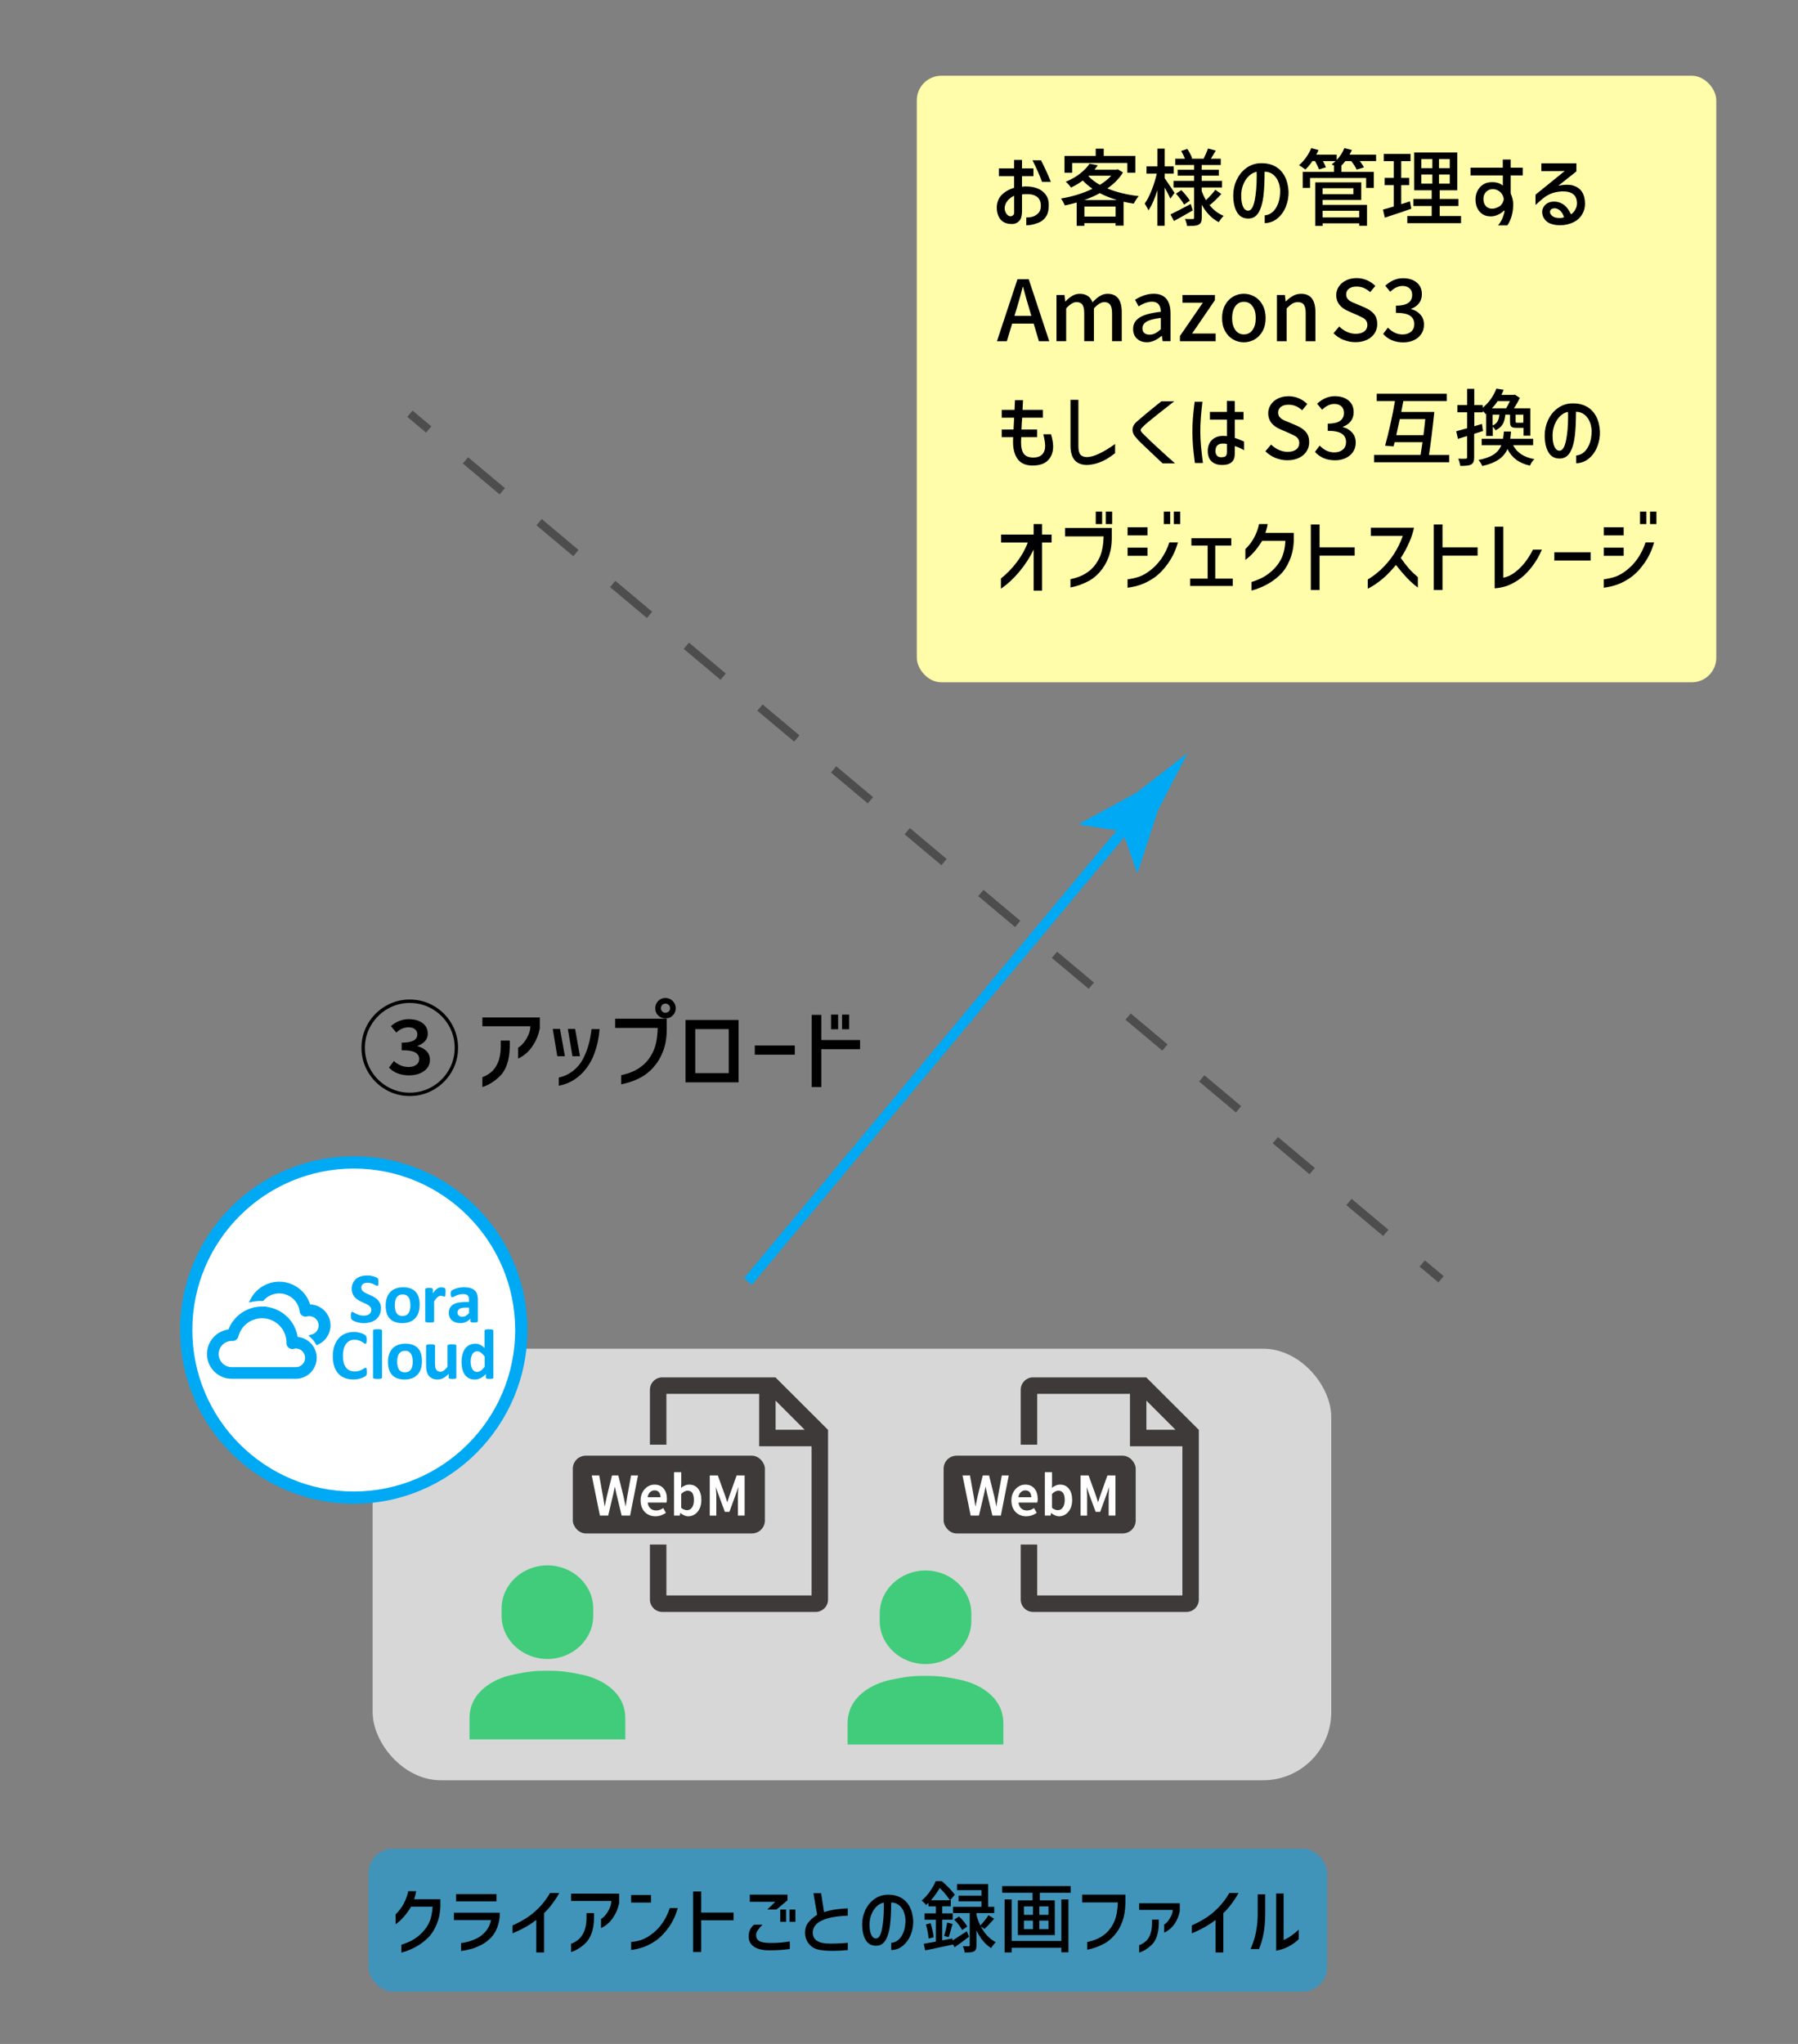 <?xml version="1.0" encoding="UTF-8"?><svg id="_レイヤー_1" xmlns="http://www.w3.org/2000/svg" viewBox="0 0 440 500"><rect x="0" y="0" width="440" height="500" fill="#808080" stroke="none"/><defs><style>.cls-1{fill:#3e3a39;}.cls-1,.cls-2,.cls-3,.cls-4,.cls-5,.cls-6,.cls-7,.cls-8{stroke-width:0px;}.cls-2{opacity:.5;}.cls-2,.cls-3,.cls-9{fill:#00a9f4;}.cls-10{stroke-dasharray:0 0 11.76 11.76;}.cls-10,.cls-11{stroke:#4d4d4d;stroke-width:2px;}.cls-10,.cls-11,.cls-12{fill:none;}.cls-10,.cls-11,.cls-12,.cls-9,.cls-13{stroke-miterlimit:10;}.cls-4{fill:#000;}.cls-5{fill:#00c853;}.cls-12{stroke-width:2.5px;}.cls-12,.cls-9{stroke:#00a9f4;}.cls-6{fill:#e6e6e6;opacity:.85;}.cls-14{opacity:.7;}.cls-7,.cls-13{fill:#fff;}.cls-13{stroke:#fff;stroke-width:.25px;}.cls-8{fill:#fffdaa;}</style></defs><line class="cls-11" x1="100.31" y1="101.21" x2="104.91" y2="105.06"/><line class="cls-10" x1="113.91" y1="112.62" x2="343.55" y2="305.31"/><line class="cls-11" x1="348.05" y1="309.09" x2="352.65" y2="312.95"/><line class="cls-12" x1="183.03" y1="313.49" x2="277.6" y2="199.9"/><path class="cls-3" d="M274.72,203.34l-10.43-1.55.04-.37,13.88-7.56c4.14-3.21,8.28-6.43,12.42-9.64-2.41,4.65-4.82,9.31-7.23,13.96l-4.91,15.02-.32.14-3.46-10.01Z"/><rect class="cls-8" x="224.36" y="18.53" width="195.64" height="148.38" rx="6" ry="6"/><path class="cls-4" d="M245.14,102.17v-1.91h3.14l.1-2.36h1.97l-.12,2.36h4.99v1.91h-5.07c-.04.38-.08.85-.11,1.41s-.06,1.05-.07,1.49h3.84v1.87h-3.88c-.04.45-.06.88-.06,1.27,0,1.31.24,2.26.71,2.85.47.58,1.24.87,2.31.87.92,0,1.63-.25,2.13-.74.5-.49.75-1.21.75-2.14,0-.64-.15-1.58-.45-2.81h1.89c.34,1.14.51,2.14.51,3.02,0,1.18-.32,2.18-.95,3-.82,1.08-2.18,1.62-4.07,1.62-1.64,0-2.85-.51-3.63-1.54-.77-1.03-1.16-2.44-1.16-4.23,0-.51.01-.9.04-1.17h-2.81v-1.87h2.9c0-.18,0-.38.02-.62.01-.23.03-.47.04-.7l.08-1.58h-3.04Z"/><path class="cls-4" d="M261.97,97.81h1.93v11.28c0,.97.14,1.66.43,2.05.29.4.8.62,1.52.68.81,0,1.69-.21,2.63-.62.69-.29,1.43-.67,2.23-1.15s1.52-.96,2.17-1.44v2.26c-.67.52-1.34.98-1.99,1.38-1.59.93-3.23,1.43-4.91,1.5-1.34-.03-2.35-.43-3.01-1.21-.66-.78-1-1.95-1-3.51v-11.22Z"/><path class="cls-4" d="M287.34,98.18l-4.19,3.29c-1.88,1.49-3.01,2.45-3.41,2.88-.4.36-.6.65-.6.88,0,.22.23.55.7.99,1.29,1.29,2.4,2.36,3.35,3.2,1.8,1.66,3.25,2.97,4.36,3.94h-3.04l-3.97-3.76-1.23-1.17c-.58-.55-.95-.95-1.13-1.19-.69-.7-1.03-1.4-1.03-2.12,0-.77.4-1.47,1.21-2.12l1.73-1.48c.29-.23.87-.71,1.75-1.44,1.53-1.23,2.32-1.87,2.36-1.91h3.14Z"/><path class="cls-4" d="M294.26,98.28c-.15,1.12-.28,2.36-.38,3.71-.1,1.35-.15,2.51-.15,3.48,0,1.07.06,2.3.18,3.7.12,1.4.28,2.76.47,4.09h-1.97c-.2-1.51-.36-2.86-.46-4.07s-.15-2.41-.15-3.62.04-2.29.13-3.37c.09-1.08.23-2.39.42-3.92h1.91ZM300.24,102.66h-4.15v-1.89h4.15v-2.69l1.93.02v2.67h2.14v1.89h-2.14v4.46c.63.19,1.38.49,2.26.9v2.12l-.51-.29c-.47-.26-1.05-.51-1.75-.74v1.71c0,.45-.03.82-.1,1.11-.07.29-.18.54-.33.76-.49.7-1.38,1.05-2.65,1.05-1.12,0-1.99-.29-2.61-.88s-.92-1.42-.92-2.51c0-1.15.34-2.06,1.02-2.72s1.6-1,2.76-1c.29,0,.59.02.91.06v-4.03ZM300.03,111.48c.14-.18.22-.52.22-1.02v-1.85c-.29-.07-.62-.1-.99-.1-1.21,0-1.81.6-1.81,1.81,0,.49.12.87.36,1.14.24.27.6.4,1.08.4.07,0,.21-.01.43-.04.33-.04.56-.15.71-.34Z"/><path class="cls-4" d="M312.1,112.02c-.93-.39-1.75-.94-2.44-1.63l1.4-1.64c.55.55,1.18.98,1.89,1.3.71.32,1.42.48,2.14.48.91,0,1.61-.19,2.11-.58.5-.39.75-.91.75-1.55,0-.44-.1-.8-.3-1.08s-.45-.51-.76-.68c-.31-.17-.77-.39-1.37-.67l-2.09-.9c-2.06-.86-3.08-2.18-3.08-3.97,0-.78.22-1.49.65-2.13.43-.64,1.02-1.14,1.78-1.5.75-.36,1.6-.54,2.55-.54.88,0,1.71.17,2.51.51.8.34,1.49.81,2.07,1.4l-1.25,1.52c-.49-.44-1.01-.77-1.55-1.01-.54-.23-1.13-.35-1.78-.35-.78,0-1.4.17-1.86.52-.46.35-.69.82-.69,1.41,0,.41.11.76.33,1.04.22.28.49.51.81.68s.76.37,1.31.58l2.07.88c.98.42,1.75.95,2.28,1.58.54.63.8,1.47.8,2.51,0,.81-.22,1.55-.65,2.22s-1.05,1.2-1.86,1.59-1.75.58-2.81.58-2.01-.19-2.94-.58Z"/><path class="cls-4" d="M321.8,110.53l1.15-1.52c1.08,1.11,2.27,1.66,3.57,1.66.86,0,1.56-.23,2.09-.68.53-.45.79-1.07.79-1.85,0-.89-.34-1.57-1.03-2.04-.68-.47-1.84-.71-3.45-.71v-1.75c2.64,0,3.97-.88,3.97-2.65,0-.67-.21-1.2-.62-1.58s-.98-.58-1.71-.6c-1.07.01-2.07.49-3.02,1.42l-1.23-1.48c1.36-1.22,2.8-1.83,4.33-1.83,1.38,0,2.5.35,3.35,1.04s1.27,1.65,1.27,2.87c0,.85-.23,1.58-.69,2.19-.46.61-1.1,1.06-1.92,1.37v.1c.92.23,1.67.68,2.25,1.34.58.66.87,1.47.87,2.44,0,.89-.23,1.66-.68,2.31s-1.06,1.15-1.83,1.5c-.77.35-1.62.52-2.55.52-2.06,0-3.7-.69-4.93-2.07Z"/><path class="cls-4" d="M354.65,111.29v1.79h-18.39v-1.79h11.38l.47-3.12h-6.82l-.27,1.03-2.07-.18c.41-1.44.85-3.18,1.3-5.23.46-2.05.83-3.94,1.12-5.68h-4.46v-1.79h17.13v1.79h-10.62l-.51,2.67h8.09c-.45,4.33-.89,7.84-1.31,10.52h4.95ZM348.34,106.46c.21-1.66.36-2.97.45-3.94h-6.24c-.38,1.81-.67,3.12-.86,3.94h6.66Z"/><path class="cls-4" d="M362.87,105.44l-2.12.68v5.73c0,.48-.05.86-.16,1.13s-.3.49-.57.64c-.26.14-.6.23-1.01.28-.41.05-.97.07-1.66.07-.03-.23-.09-.52-.18-.87-.09-.35-.2-.65-.33-.89l1.13.02.68-.02c.14,0,.23-.02.29-.07.05-.05.08-.14.08-.28v-5.2l-.57.18c-.29.08-.84.25-1.66.51l-.43-1.85c.44-.11,1.33-.36,2.67-.74v-3.9h-2.38v-1.77h2.38v-3.97h1.75v3.97h2.06v.64c.81-.64,1.49-1.38,2.05-2.2.56-.82.99-1.64,1.29-2.47l1.79.29c-.19.48-.38.9-.55,1.25h3.02l.27-.06,1.21.78c-.38.85-.86,1.71-1.44,2.57h4.01v6.68h-1.66v-1.91h-1.66c-.47,0-.81-.04-1.04-.13s-.38-.25-.47-.47c-.09-.23-.13-.56-.13-1v-1.62h-1.15c-.08.97-.3,1.76-.66,2.36-.35.6-.94,1.09-1.75,1.46-.11-.26-.33-.55-.66-.88v2.26h-1.62v-5.42l-.12.1c-.16-.26-.4-.52-.72-.78v.33h-2.06v3.39l1.87-.55.25,1.75ZM370.28,108.91c.46.9,1.13,1.64,1.98,2.21.86.57,1.94.97,3.24,1.2-.21.16-.41.4-.63.72-.21.32-.37.6-.48.86-1.34-.3-2.46-.78-3.35-1.45s-1.6-1.53-2.14-2.6c-.45,1.03-1.16,1.88-2.13,2.55s-2.31,1.21-4.04,1.6c-.08-.23-.22-.5-.4-.79s-.36-.52-.52-.67c1.64-.34,2.89-.8,3.75-1.38s1.47-1.33,1.84-2.26h-4.81v-1.58h5.22c.1-.48.17-1.06.21-1.75h1.75c-.04.6-.1,1.18-.18,1.75h5.59v1.58h-4.89ZM366.5,98.12c-.41.62-.88,1.21-1.4,1.77h3.47c.25-.4.56-.99.94-1.77h-3.02ZM365.27,104.1c.55-.25.94-.58,1.19-1,.25-.42.4-.98.47-1.67h-1.66v2.67ZM372.79,101.43h-1.89v1.62c0,.16.02.27.07.31s.16.06.34.06h1.13c.11,0,.19,0,.24-.02.05-.01.09-.05.11-.1v-1.87Z"/><path class="cls-4" d="M388.95,102.99c-.32-.7-.76-1.25-1.33-1.65-.56-.4-1.21-.61-1.95-.61,0,2.42-.1,4.46-.31,6.09-.2,1.64-.6,2.94-1.18,3.9s-1.42,1.45-2.52,1.45c-1.23,0-2.15-.52-2.74-1.55-.6-1.03-.9-2.4-.91-4.1.01-1.34.29-2.59.82-3.74.53-1.15,1.27-2.09,2.21-2.81s2-1.15,3.2-1.27c.16-.01.41-.02.74-.02,1.3,0,2.43.28,3.39.83s1.71,1.35,2.25,2.39c.54,1.04.85,2.27.91,3.7.03,1.3-.2,2.54-.67,3.71-.47,1.17-1.15,2.12-2.04,2.86-.89.73-1.92,1.12-3.1,1.16v-1.91c.68-.04,1.31-.3,1.89-.79.57-.49,1.03-1.18,1.38-2.07.34-.9.51-1.95.51-3.17-.04-.89-.22-1.68-.54-2.38ZM383.23,107.79c.34-1.68.51-3.65.51-5.93l-.02-1.11c-.71.14-1.36.49-1.94,1.06-.58.57-1.03,1.27-1.36,2.11-.32.84-.48,1.7-.48,2.59,0,1.14.14,2.03.42,2.69.28.66.69,1.01,1.22,1.05.75.04,1.3-.78,1.64-2.46Z"/><path class="cls-4" d="M255,132.74v11.75h-2.05v-10.05c-.93,1.93-2.1,3.74-3.51,5.42-1.41,1.68-2.91,3.07-4.5,4.15v-2.49c1.45-1.15,2.76-2.5,3.93-4.06,1.17-1.55,2.05-3.13,2.64-4.74h-6.53v-1.95h7.97v-2.57h2.05v2.57h2.34v1.95h-2.34Z"/><path class="cls-4" d="M260.63,131.2v-2.05h11.44v2.42c0,1.79-.27,3.39-.81,4.79-.54,1.4-1.26,2.6-2.15,3.6-.77.86-1.6,1.55-2.51,2.07-1.48.82-3.03,1.38-4.64,1.68v-2.03c.95-.19,1.83-.47,2.65-.83.82-.36,1.62-.88,2.38-1.55.92-.84,1.64-1.88,2.18-3.12.54-1.25.84-2.9.91-4.97h-9.45ZM268.15,125.16h1.56v3.04h-1.56v-3.04ZM270.6,125.16h1.56v3.04h-1.56v-3.04Z"/><path class="cls-4" d="M275.94,128.98h4.87v1.99h-4.87v-1.99ZM288.26,132.68c-.53,1.89-1.34,3.6-2.41,5.12-1.08,1.52-2.24,2.71-3.48,3.57-1.1.74-2.16,1.29-3.2,1.65-1.03.36-2.11.61-3.24.75v-2.05c1.04-.14,1.98-.35,2.83-.64.84-.29,1.7-.77,2.58-1.44,2.23-1.67,3.84-3.99,4.83-6.96h2.09ZM275.94,133.97h4.87v1.99h-4.87v-1.99ZM284.81,125.16h1.56v3.04h-1.56v-3.04ZM287.26,125.16h1.56v3.04h-1.56v-3.04Z"/><path class="cls-4" d="M291.24,141.55h4.29v-8.09h-3.98v-1.79h9.76v1.79h-3.92v8.09h4.29v1.79h-10.44v-1.79Z"/><path class="cls-4" d="M310.21,128.22c-.04.3-.12.66-.23,1.08-.11.42-.22.77-.33,1.06h6.96v1.95c-.06,1.68-.39,3.26-1.01,4.73-.62,1.47-1.38,2.64-2.28,3.51-.93.93-2.01,1.73-3.25,2.4-1.23.67-2.5,1.18-3.8,1.52v-2.1c.94-.29,1.81-.63,2.6-1.04.79-.4,1.59-.96,2.4-1.68.97-.88,1.74-1.87,2.29-2.99.55-1.12.89-2.57,1-4.37h-5.69c-1.29,2.11-2.66,3.66-4.11,4.66v-2.63c.82-.77,1.53-1.69,2.12-2.77s1-2.2,1.23-3.35h2.1Z"/><path class="cls-4" d="M331.51,135.93h-8.59v8.4h-2.14v-16.03h2.14v5.59h8.59v2.03Z"/><path class="cls-4" d="M335.48,131.08v-1.99h10.54c-.2,1.08-.59,2.28-1.16,3.58-.57,1.31-1.26,2.59-2.06,3.83.75,1.07,1.41,1.92,1.96,2.55s1.29,1.34,2.21,2.14v2.55c-.97-.73-1.88-1.53-2.71-2.42-.84-.89-1.72-1.93-2.65-3.12-1.08,1.31-2.06,2.35-2.94,3.1-.73.64-1.44,1.19-2.13,1.65-.69.46-1.3.81-1.82,1.06v-2.26c.96-.56,1.97-1.31,3.04-2.26,2.54-2.34,4.38-5.14,5.53-8.4h-7.81Z"/><path class="cls-4" d="M361.59,135.93h-8.59v8.4h-2.14v-16.03h2.14v5.59h8.59v2.03Z"/><path class="cls-4" d="M377.33,134.45c-.66,1.56-1.51,3.01-2.55,4.33-1.04,1.33-2.13,2.37-3.27,3.12-1.03.68-1.99,1.17-2.88,1.47s-1.84.48-2.86.55v-15.08h2.12v12.49c1.09-.23,2.07-.7,2.94-1.4.88-.68,1.66-1.47,2.36-2.36s1.35-1.93,1.95-3.12h2.18Z"/><path class="cls-4" d="M380.37,135.1h8.88v2.03h-8.88v-2.03Z"/><path class="cls-4" d="M392.47,128.98h4.87v1.99h-4.87v-1.99ZM404.79,132.68c-.53,1.89-1.34,3.6-2.41,5.12-1.08,1.52-2.24,2.71-3.48,3.57-1.1.74-2.16,1.29-3.2,1.65-1.03.36-2.11.61-3.24.75v-2.05c1.04-.14,1.98-.35,2.83-.64.84-.29,1.7-.77,2.58-1.44,2.23-1.67,3.84-3.99,4.83-6.96h2.09ZM392.47,133.97h4.87v1.99h-4.87v-1.99ZM401.34,125.16h1.56v3.04h-1.56v-3.04ZM403.79,125.16h1.56v3.04h-1.56v-3.04Z"/><path class="cls-4" d="M118.05,251.05v-2.15h14.05v2.72c-.33,1.55-.87,2.89-1.61,4.01-.6.94-1.23,1.66-1.88,2.18-.65.52-1.25.9-1.81,1.14v-2.67c.44-.23.89-.63,1.36-1.21.47-.58.86-1.23,1.17-1.96.31-.72.46-1.41.46-2.06h-11.74ZM118.05,263.5c.71-.24,1.4-.63,2.06-1.16.71-.56,1.29-1.36,1.74-2.41.45-1.05.69-2.37.7-3.95v-1.43h2.2v1.56c-.03,1.66-.27,3.12-.72,4.37-.45,1.25-1.1,2.26-1.95,3.01-.63.59-1.3,1.09-2,1.51-.7.41-1.38.72-2.03.92v-2.42Z"/><path class="cls-4" d="M138.24,258.38h-1.86l-1.11-6.68h1.77l1.2,6.68ZM136.74,263.59c1.3-.26,2.5-.83,3.59-1.71,1.09-.88,1.94-1.96,2.55-3.25.53-1.12.94-2.22,1.22-3.3.29-1.09.51-2.28.66-3.58h1.97c-.09,1.06-.24,2.09-.45,3.09-.21,1-.52,2.05-.93,3.13-.42,1.16-1.05,2.29-1.88,3.39-.86,1.15-1.88,2.09-3.06,2.82s-2.4,1.2-3.67,1.41v-2.01ZM141.93,258.38h-1.84l-1.13-6.68h1.77l1.2,6.68Z"/><path class="cls-4" d="M150.54,251.46v-2.26h12.62v2.67c0,1.98-.3,3.73-.89,5.27s-1.39,2.86-2.37,3.96c-.85.95-1.77,1.71-2.76,2.29-1.63.91-3.34,1.52-5.12,1.86v-2.24c1.04-.21,2.02-.52,2.92-.92.91-.4,1.78-.97,2.63-1.71,1.01-.92,1.81-2.07,2.4-3.44.59-1.37.92-3.2,1-5.48h-10.42ZM161.07,244.85c.48-.48,1.07-.72,1.77-.72s1.29.25,1.78.74.74,1.08.74,1.78-.25,1.28-.74,1.77-1.08.72-1.78.72-1.28-.24-1.77-.72-.72-1.07-.72-1.77.24-1.29.72-1.79ZM163.98,246.64c0-.33-.11-.6-.33-.81-.22-.21-.49-.32-.8-.32s-.58.11-.79.32-.32.48-.32.81.11.58.32.79c.21.21.48.32.79.32s.59-.11.8-.32c.22-.21.33-.48.33-.79Z"/><path class="cls-4" d="M167.76,264.77v-15.26h12.98v15.26h-12.98ZM170.14,251.75v10.77h8.2v-10.77h-8.2Z"/><path class="cls-4" d="M184.71,255.76h9.79v2.24h-9.79v-2.24Z"/><path class="cls-4" d="M210.47,256.66h-9.47v9.26h-2.36v-17.66h2.36v6.16h9.47v2.24ZM203.38,248.2h1.72v3.58h-1.72v-3.58ZM206.07,248.2h1.72v3.58h-1.72v-3.58Z"/><path class="cls-4" d="M94.36,266.53c-1.81-1.06-3.24-2.49-4.31-4.3-1.06-1.81-1.59-3.78-1.59-5.92s.53-4.11,1.59-5.91c1.06-1.81,2.5-3.24,4.31-4.3,1.81-1.06,3.78-1.59,5.92-1.59s4.11.53,5.92,1.59c1.81,1.06,3.24,2.49,4.3,4.3,1.06,1.81,1.59,3.78,1.59,5.91s-.53,4.13-1.6,5.94c-1.07,1.81-2.51,3.24-4.32,4.29-1.81,1.05-3.77,1.58-5.9,1.58s-4.11-.53-5.92-1.59ZM105.79,265.82c1.68-.98,3.02-2.32,4-4,.99-1.68,1.48-3.51,1.48-5.5s-.49-3.82-1.48-5.5c-.98-1.68-2.32-3.01-4-4-1.68-.98-3.52-1.47-5.51-1.47s-3.84.5-5.52,1.49c-1.68.99-3.01,2.33-3.99,4.01-.99,1.68-1.48,3.51-1.48,5.47s.49,3.82,1.48,5.5c.98,1.68,2.32,3.01,4,4,1.68.98,3.52,1.48,5.5,1.48s3.82-.49,5.51-1.48ZM97.23,262.54c-.84-.34-1.52-.8-2.05-1.38l1.21-1.61c1.06.98,2.27,1.46,3.64,1.46.76,0,1.37-.18,1.84-.53s.71-.82.71-1.41c0-.71-.32-1.24-.96-1.61-.64-.37-1.75-.55-3.33-.55v-1.84c2.56,0,3.84-.67,3.84-2.02,0-.54-.19-.96-.58-1.27s-.92-.47-1.59-.47c-1.08,0-2.07.43-2.98,1.29l-1.31-1.59c1.3-1.13,2.75-1.69,4.37-1.69,1.4,0,2.52.32,3.37.95.85.63,1.27,1.5,1.27,2.61,0,.69-.22,1.29-.66,1.79-.44.5-1.05.9-1.84,1.18v.08c.91.24,1.64.64,2.2,1.2.56.56.83,1.27.83,2.13,0,1.16-.49,2.08-1.47,2.77s-2.2,1.03-3.66,1.03c-1.06,0-2.01-.17-2.85-.52Z"/><rect class="cls-6" x="91.19" y="329.93" width="234.59" height="105.57" rx="16.68" ry="16.68"/><g class="cls-14"><path class="cls-5" d="M237.7,396.55c0,5.79-5.05,10.53-11.21,10.53h0c-6.17,0-11.21-4.74-11.21-10.53v-1.84c0-5.79,5.05-10.53,11.21-10.53h0c6.17,0,11.21,4.74,11.21,10.53v1.84Z"/><path class="cls-5" d="M235.13,410.96c-4.18-.89-6.06-1.01-8.65-1.01s-4.47.11-8.65,1.01c-4.18.89-10.41,3.97-10.41,10.59v5.2h38.12v-5.2c0-6.61-6.23-9.69-10.41-10.59Z"/></g><g class="cls-14"><path class="cls-5" d="M145.17,395.3c0,5.79-5.05,10.53-11.21,10.53h0c-6.17,0-11.21-4.74-11.21-10.53v-1.84c0-5.79,5.05-10.53,11.21-10.53h0c6.17,0,11.21,4.74,11.21,10.53v1.84Z"/><path class="cls-5" d="M142.61,409.71c-4.18-.89-6.06-1.01-8.65-1.01s-4.47.11-8.65,1.01c-4.18.89-10.41,3.97-10.41,10.59v5.2h38.12v-5.2c0-6.61-6.23-9.69-10.41-10.59Z"/></g><path class="cls-1" d="M189.8,336.94h0s-27.73,0-27.73,0c-1.66,0-3.02,1.36-3.02,3.02v13.45h4.03v-12.44h22.7v12.83h12.83v36.49h-35.53v-12.45h-4.03v13.46c0,1.66,1.36,3.02,3.02,3.02h37.54c1.66,0,3.02-1.36,3.02-3.02v-41.52s0,0,0,0l-12.84-12.81ZM189.8,349.76v-7.13l7.13,7.13h-7.13Z"/><rect class="cls-1" x="140.18" y="356.1" width="47" height="19.02" rx="3.17" ry="3.17"/><path class="cls-13" d="M144.98,361.05h1.55l.9,4.99.51,3.07h.05c.16-.81.38-1.83.65-3.07l1.23-4.99h1.34l1.24,4.99c.08.35.15.68.21,1.01.06.32.13.64.2.94l.23,1.12h.06c.14-.87.24-1.52.3-1.95.1-.54.16-.91.18-1.12l.91-4.99h1.44l-1.89,9.58h-1.86l-1.29-5.32c-.16-.73-.31-1.46-.44-2.2h-.05c-.04.25-.14.73-.3,1.43l-.16.77-1.26,5.32h-1.82l-1.95-9.58Z"/><path class="cls-13" d="M158.6,370.35c-.53-.3-.95-.73-1.25-1.29s-.46-1.23-.46-2,.15-1.4.46-1.97c.31-.57.71-1.01,1.21-1.32.5-.31,1.03-.47,1.59-.47.93,0,1.65.31,2.16.92.51.61.77,1.43.77,2.46,0,.27-.03.52-.08.77h-4.64c.06.68.29,1.21.68,1.6s.9.58,1.53.58c.59,0,1.16-.18,1.7-.53l.52.95c-.75.5-1.56.75-2.42.75-.65,0-1.24-.15-1.77-.45ZM161.78,366.4c0-.62-.14-1.09-.41-1.43s-.67-.51-1.19-.51c-.47,0-.87.17-1.22.51s-.55.82-.62,1.42h3.43Z"/><path class="cls-13" d="M167.41,370.56c-.34-.16-.67-.38-.98-.67h-.04l-.14.74h-1.17v-10.36h1.5v2.74l-.05,1.22c.33-.29.68-.51,1.05-.68.37-.17.73-.25,1.09-.25.89,0,1.59.33,2.09.99.5.66.75,1.54.75,2.65,0,.79-.14,1.48-.42,2.06-.28.58-.66,1.03-1.13,1.34-.47.31-.98.46-1.53.46-.32,0-.65-.08-.99-.24ZM169.43,368.87c.34-.46.51-1.1.51-1.91,0-1.61-.56-2.42-1.68-2.42-.55,0-1.11.29-1.69.87v3.5c.26.23.52.39.79.49.26.1.52.16.76.16.54,0,.98-.23,1.31-.69Z"/><path class="cls-13" d="M173.84,361.05h1.73l1.75,4.85c.08.21.19.53.32.96l.31.96h.06c.03-.07.13-.39.31-.96l.31-.96,1.73-4.85h1.74v9.58h-1.4v-4.73c0-.53.06-1.52.19-2.96h-.05l-.77,2.21-1.66,4.56h-.94l-1.68-4.56-.75-2.21h-.05c.02.26.03.46.05.58,0,.17.03.51.07,1.05.04.53.06.98.06,1.33v4.73h-1.35v-9.58Z"/><path class="cls-1" d="M280.54,336.94h0s-27.73,0-27.73,0c-1.66,0-3.02,1.36-3.02,3.02v13.45h4.03v-12.44h22.7v12.83h12.83v36.49h-35.53v-12.45h-4.03v13.46c0,1.66,1.36,3.02,3.02,3.02h37.54c1.66,0,3.02-1.36,3.02-3.02v-41.52s0,0,0,0l-12.84-12.81ZM280.54,349.76v-7.13l7.13,7.13h-7.13Z"/><rect class="cls-1" x="230.92" y="356.1" width="47" height="19.02" rx="3.17" ry="3.17"/><path class="cls-13" d="M235.71,361.05h1.55l.9,4.99.51,3.07h.05c.16-.81.38-1.83.65-3.07l1.23-4.99h1.34l1.24,4.99c.08.35.15.68.21,1.01.06.32.13.64.2.94l.23,1.12h.06c.14-.87.24-1.52.3-1.95.1-.54.16-.91.18-1.12l.91-4.99h1.44l-1.89,9.58h-1.86l-1.29-5.32c-.16-.73-.31-1.46-.44-2.2h-.05c-.04.25-.14.73-.3,1.43l-.16.77-1.26,5.32h-1.82l-1.95-9.58Z"/><path class="cls-13" d="M249.34,370.35c-.53-.3-.95-.73-1.25-1.29s-.46-1.23-.46-2,.15-1.4.46-1.97c.31-.57.71-1.01,1.21-1.32.5-.31,1.03-.47,1.59-.47.93,0,1.65.31,2.16.92.51.61.77,1.43.77,2.46,0,.27-.03.52-.08.77h-4.64c.06.68.29,1.21.68,1.6s.9.58,1.53.58c.59,0,1.16-.18,1.7-.53l.52.95c-.75.5-1.56.75-2.42.75-.65,0-1.24-.15-1.77-.45ZM252.51,366.4c0-.62-.14-1.09-.41-1.43s-.67-.51-1.19-.51c-.47,0-.87.17-1.22.51s-.55.82-.62,1.42h3.43Z"/><path class="cls-13" d="M258.15,370.56c-.34-.16-.67-.38-.98-.67h-.04l-.14.74h-1.17v-10.36h1.5v2.74l-.05,1.22c.33-.29.68-.51,1.05-.68.37-.17.73-.25,1.09-.25.89,0,1.59.33,2.09.99.5.66.75,1.54.75,2.65,0,.79-.14,1.48-.42,2.06-.28.58-.66,1.03-1.13,1.34-.47.31-.98.46-1.53.46-.32,0-.65-.08-.99-.24ZM260.17,368.87c.34-.46.51-1.1.51-1.91,0-1.61-.56-2.42-1.68-2.42-.55,0-1.11.29-1.69.87v3.5c.26.23.52.39.79.49.26.1.52.16.76.16.54,0,.98-.23,1.31-.69Z"/><path class="cls-13" d="M264.58,361.05h1.73l1.75,4.85c.08.21.19.53.32.96l.31.96h.06c.03-.07.13-.39.31-.96l.31-.96,1.73-4.85h1.74v9.58h-1.4v-4.73c0-.53.06-1.52.19-2.96h-.05l-.77,2.21-1.66,4.56h-.94l-1.68-4.56-.75-2.21h-.05c.02.26.03.46.05.58,0,.17.03.51.07,1.05.04.53.06.98.06,1.33v4.73h-1.35v-9.58Z"/><rect class="cls-2" x="90.18" y="452.24" width="234.6" height="34.96" rx="6" ry="6"/><path class="cls-4" d="M101.84,462.63c-.04.28-.11.61-.21,1-.1.39-.2.71-.3.98h6.44v1.81c-.05,1.56-.36,3.01-.93,4.37-.57,1.36-1.27,2.44-2.11,3.25-.86.86-1.86,1.6-3,2.22-1.14.62-2.31,1.09-3.51,1.41v-1.94c.87-.27,1.67-.59,2.4-.96.73-.37,1.47-.89,2.21-1.55.9-.81,1.61-1.73,2.12-2.76.51-1.03.82-2.38.92-4.04h-5.26c-1.19,1.95-2.46,3.39-3.8,4.31v-2.43c.76-.71,1.41-1.56,1.96-2.57.54-1,.92-2.03,1.14-3.1h1.94Z"/><path class="cls-4" d="M111.08,469.7v-1.8h11.25c-.01,1.34-.24,2.57-.67,3.69-.44,1.11-1.05,2.03-1.85,2.74-.76.71-1.59,1.27-2.49,1.67-.73.35-1.45.62-2.14.8-.69.18-1.47.33-2.35.47v-1.94c1.32-.16,2.6-.54,3.84-1.14.82-.41,1.56-.99,2.21-1.75s1.08-1.67,1.28-2.74h-9.08ZM111.61,463.35h9.88v1.77h-9.88v-1.77Z"/><path class="cls-4" d="M136.86,463.07c-.37.72-.92,1.58-1.65,2.57-.73.99-1.42,1.77-2.07,2.36v9.63h-1.9v-7.98c-1.49,1.2-3.43,2.3-5.81,3.29v-1.94c1.13-.49,2.18-1.04,3.15-1.65,1.08-.65,2.15-1.51,3.23-2.59,1.08-1.08,2.01-2.31,2.79-3.68h2.26Z"/><path class="cls-4" d="M139.75,465.04v-1.81h11.78v2.28c-.28,1.3-.73,2.43-1.35,3.36-.51.79-1.03,1.4-1.58,1.83-.54.44-1.05.76-1.52.96v-2.24c.37-.19.75-.53,1.14-1.02.39-.49.72-1.04.98-1.64.26-.61.39-1.18.39-1.73h-9.84ZM139.75,475.49c.6-.2,1.17-.53,1.73-.97.59-.47,1.08-1.14,1.46-2.02.38-.88.58-1.99.59-3.32v-1.2h1.84v1.31c-.03,1.39-.23,2.62-.61,3.67-.38,1.05-.92,1.89-1.63,2.53-.53.49-1.09.92-1.68,1.26-.59.35-1.16.61-1.7.77v-2.03Z"/><path class="cls-4" d="M154.45,463.56h4.86v1.86h-4.86v-1.86ZM165.85,466.75c-.47,1.75-1.2,3.33-2.2,4.73-1,1.41-2.08,2.51-3.25,3.31-1.01.68-2,1.19-2.96,1.53-.96.33-1.95.57-2.99.69v-1.96c.87-.06,1.72-.23,2.53-.51s1.63-.73,2.47-1.37c2.06-1.52,3.55-3.66,4.46-6.42h1.94Z"/><path class="cls-4" d="M179.53,469.75h-7.94v7.77h-1.98v-14.82h1.98v5.17h7.94v1.88Z"/><path class="cls-4" d="M186.6,470.82c-.52.52-.91.99-1.18,1.4-.27.41-.4.81-.4,1.19,0,.34.11.68.34,1.03.22.29.57.5,1.07.64.5.13,1.22.21,2.16.22.92,0,1.74-.03,2.45-.09.71-.06,1.46-.16,2.24-.29v1.86c-1.67.23-3.38.34-5.11.32-1.61-.01-2.84-.32-3.7-.91-.86-.6-1.28-1.46-1.26-2.58.03-.62.14-1.14.34-1.56.2-.42.52-.82.95-1.22h2.09ZM187.78,467.11l1.94-1.88h-6.23v-1.75h9.23v1.37l-2.7,2.26h-2.24ZM192.38,467.13v3h-1.44v-3h1.44ZM194.64,467.13v3h-1.44v-3h1.44Z"/><path class="cls-4" d="M207.46,468.63c-2.8.1-4.93.5-6.38,1.2-1.46.7-2.19,1.68-2.19,2.96,0,.79.29,1.4.86,1.84.44.34.96.57,1.55.67s1.23.16,1.93.16c.82,0,1.67-.03,2.55-.08.87-.05,1.44-.09,1.69-.13v1.79c-1.25.13-2.46.19-3.61.19-1.61,0-2.83-.11-3.67-.32-.99-.25-1.76-.76-2.33-1.52-.56-.76-.85-1.64-.85-2.64,0-.94.25-1.74.76-2.41.51-.67,1.24-1.32,2.2-1.94l-.91-5.28h1.88l.72,4.64c1.04-.33,2-.55,2.87-.67.87-.12,1.85-.21,2.93-.26v1.8Z"/><path class="cls-4" d="M221.11,467.49c-.3-.65-.71-1.16-1.23-1.53-.52-.37-1.12-.56-1.8-.56,0,2.24-.1,4.12-.29,5.63-.19,1.51-.55,2.72-1.09,3.61-.54.89-1.31,1.34-2.33,1.34-1.14,0-1.99-.48-2.54-1.43-.55-.96-.83-2.22-.85-3.79.01-1.24.27-2.39.76-3.46.49-1.06,1.17-1.93,2.04-2.6.87-.67,1.85-1.06,2.96-1.18.15-.01.38-.02.68-.02,1.2,0,2.25.26,3.13.77.89.51,1.58,1.25,2.08,2.21.5.96.78,2.1.85,3.42.02,1.2-.18,2.35-.62,3.43-.44,1.08-1.07,1.96-1.89,2.64-.82.68-1.78,1.04-2.87,1.07v-1.77c.63-.04,1.22-.28,1.75-.73.53-.45.96-1.09,1.27-1.92.32-.83.47-1.81.47-2.94-.04-.82-.21-1.56-.5-2.2ZM215.82,471.93c.32-1.55.48-3.38.48-5.48l-.02-1.03c-.66.13-1.26.45-1.79.98-.54.53-.96,1.17-1.25,1.95-.3.77-.45,1.57-.45,2.39,0,1.05.13,1.88.39,2.49.26.61.64.93,1.13.97.7.04,1.2-.72,1.52-2.27Z"/><path class="cls-4" d="M237.12,473.78c-1.17.9-2.34,1.75-3.51,2.57l-.46-.8.02.15c-3.01.65-5.27,1.12-6.76,1.42l-.36-1.62c.58-.09,1.58-.27,2.98-.53v-5.36h-2.77v-1.54h2.77v-1.73h-1.82v-.84l-.59.55c-.11-.18-.28-.38-.5-.61-.22-.23-.42-.4-.58-.51.77-.66,1.46-1.41,2.05-2.26s1.06-1.68,1.39-2.49h1.5c.6.51,1.19,1.07,1.8,1.7s1.06,1.17,1.38,1.62l-1.14,1.33h.15v1.5h-2.09v1.73h2.56v1.54h-2.56v5.07l2.47-.47.04.51c.73-.46,1.91-1.22,3.51-2.28l.53,1.33ZM227.74,470.48c.18.57.33,1.17.47,1.8.14.63.23,1.18.27,1.63l-1.25.32c-.01-.46-.08-1.01-.21-1.65-.13-.65-.27-1.25-.44-1.81l1.16-.3ZM232.47,464.85c-.28-.43-.65-.93-1.12-1.5s-.93-1.07-1.39-1.5c-.66,1.14-1.37,2.14-2.15,3h4.65ZM231.04,473.59c.14-.44.28-.98.43-1.61s.25-1.18.31-1.66l1.33.34-.32,1.1c-.23.85-.44,1.56-.63,2.13l-1.12-.3ZM240.03,471.27c.92,1.79,2.14,3.07,3.65,3.84-.18.17-.38.39-.61.68-.23.29-.41.54-.53.76-1.44-.9-2.64-2.34-3.59-4.33v3.65c0,.42-.04.74-.13.97-.09.23-.25.41-.49.53-.23.11-.51.19-.85.22-.34.03-.81.05-1.42.05-.01-.2-.06-.45-.15-.74-.09-.29-.18-.56-.29-.8.42.01.89.02,1.42.02.1-.01.17-.04.21-.08s.06-.11.06-.21v-7.85h-4.08v-1.52h6.95v-1.35h-5.6v-1.39h5.6v-1.35h-5.98v-1.48h7.62v5.57h1.48v1.52h-4.35v.48c.27.96.58,1.82.95,2.56.34-.34.7-.75,1.07-1.22.37-.47.68-.9.92-1.29l1.39.87c-.85.99-1.63,1.82-2.36,2.49l-.89-.61ZM234.69,468.82c.41.37.8.78,1.18,1.25.38.46.67.86.85,1.21l-1.27.86c-.17-.35-.43-.77-.8-1.25-.37-.47-.75-.91-1.14-1.3l1.18-.76Z"/><path class="cls-4" d="M245.25,461.39h16.76v1.63h-7.56v1.86h3.67v8.49h-9.03v-8.49h3.59v-1.86h-7.43v-1.63ZM259.73,474.81v-10.17h1.73v12.94h-1.73v-1.1h-12.16v1.14h-1.73v-12.98h1.73v10.17h12.16ZM250.57,466.35v2.07h2.22v-2.07h-2.22ZM250.57,469.83v2.09h2.22v-2.09h-2.22ZM256.58,468.42v-2.07h-2.24v2.07h2.24ZM256.58,471.92v-2.09h-2.24v2.09h2.24Z"/><path class="cls-4" d="M264.82,465.38v-1.9h10.58v2.24c-.03,1.56-.27,2.99-.73,4.3-.46,1.31-1.13,2.46-2,3.45-.71.8-1.48,1.44-2.32,1.92-1.37.76-2.8,1.28-4.29,1.56v-1.88c.87-.18,1.69-.43,2.45-.77.76-.33,1.49-.81,2.2-1.43.85-.77,1.52-1.74,2.01-2.89.49-1.15.77-2.68.84-4.6h-8.74Z"/><path class="cls-4" d="M278.77,467.21v-1.62h9.94v1.96c-.25,1.13-.63,2.08-1.12,2.85-.46.68-.92,1.21-1.41,1.59s-.91.63-1.29.77v-1.98c.29-.15.6-.42.92-.82s.59-.84.82-1.33c.22-.49.34-.97.35-1.42h-8.21ZM278.77,475.84c.48-.17.97-.44,1.46-.82.54-.42.96-1,1.24-1.76.29-.75.43-1.64.45-2.65v-1.04h1.65v1.14c-.03,1.18-.2,2.21-.52,3.1s-.78,1.59-1.38,2.11c-.46.42-.94.78-1.44,1.08-.51.3-1,.52-1.46.65v-1.8Z"/><path class="cls-4" d="M303.09,463.07c-.37.72-.92,1.58-1.65,2.57s-1.42,1.77-2.07,2.36v9.63h-1.9v-7.98c-1.5,1.2-3.43,2.3-5.81,3.29v-1.94c1.13-.49,2.18-1.04,3.15-1.65,1.08-.65,2.15-1.51,3.23-2.59,1.08-1.08,2.01-2.31,2.79-3.68h2.26Z"/><path class="cls-4" d="M306.03,476.8c.23-.52.47-1.14.72-1.86.3-.9.55-1.92.74-3.06.19-1.14.29-2.35.29-3.63v-4.85h1.84v4.85c-.01,1.82-.15,3.43-.42,4.81-.27,1.38-.63,2.63-1.1,3.74h-2.07ZM317.81,474.39c-1.55,1.47-3.38,2.41-5.51,2.81v-14h1.82v11.38c1.25-.53,2.48-1.38,3.69-2.55v2.36Z"/><path class="cls-7" d="M86.57,366.36c-22.61,0-41-18.39-41-41s18.39-41,41-41,41,18.39,41,41-18.39,41-41,41Z"/><path class="cls-3" d="M86.57,285.86c21.78,0,39.5,17.72,39.5,39.5s-17.72,39.5-39.5,39.5-39.5-17.72-39.5-39.5,17.72-39.5,39.5-39.5M86.57,282.86c-23.47,0-42.5,19.03-42.5,42.5s19.03,42.5,42.5,42.5,42.5-19.03,42.5-42.5-19.03-42.5-42.5-42.5h0Z"/><path class="cls-3" d="M93.22,320.1c.01.54-.1,1.07-.33,1.56-.21.44-.52.82-.9,1.12-.39.31-.84.54-1.32.67-.53.15-1.07.23-1.62.23-.36,0-.73-.03-1.08-.1-.3-.06-.6-.13-.88-.23-.22-.07-.43-.17-.63-.28-.13-.07-.26-.16-.37-.26-.08-.09-.14-.2-.16-.33-.04-.2-.05-.41-.05-.61,0-.18,0-.33.02-.45,0-.1.03-.2.06-.29.02-.06.06-.12.1-.16.05-.03.1-.05.16-.05.13.02.24.07.34.14.18.12.37.22.57.32.27.13.55.23.83.32.36.1.74.15,1.12.14.25,0,.51-.03.75-.1.2-.06.39-.15.56-.28.15-.12.27-.27.35-.45.08-.19.12-.39.12-.6,0-.24-.07-.47-.21-.66-.15-.19-.34-.36-.54-.49-.24-.15-.5-.29-.76-.4-.29-.13-.58-.26-.88-.4-.3-.14-.6-.3-.88-.48-.28-.17-.54-.39-.76-.63-.23-.26-.41-.55-.54-.88-.15-.39-.22-.8-.21-1.21-.01-.49.09-.98.3-1.43.19-.4.47-.74.81-1.02.36-.28.76-.48,1.2-.6.48-.14.97-.2,1.47-.2.27,0,.54.02.8.06.25.04.5.09.75.17.21.06.42.14.62.23.13.06.25.13.36.22.05.04.09.09.12.15.02.05.04.1.05.16.02.08.03.17.03.25,0,.1,0,.23,0,.38s0,.32-.01.43c0,.1-.02.19-.04.29-.01.06-.04.11-.09.16-.04.04-.1.06-.16.05-.11-.02-.21-.06-.3-.12-.14-.08-.32-.17-.51-.27-.23-.1-.46-.19-.7-.26-.29-.08-.58-.12-.88-.12-.22,0-.44.03-.65.09-.17.05-.33.14-.47.25-.12.11-.22.24-.28.39-.06.15-.09.31-.09.48,0,.23.07.46.2.65.15.2.34.36.55.49.25.15.51.29.78.4.29.13.59.26.89.4.31.14.6.3.89.48.29.17.55.39.77.63.23.26.42.55.55.87.15.38.21.79.2,1.2Z"/><path class="cls-3" d="M102.69,319.22c0,.61-.08,1.22-.26,1.81-.16.52-.43,1-.79,1.41-.37.4-.82.72-1.33.91-.6.22-1.23.33-1.87.32-.61.01-1.22-.08-1.8-.29-.48-.17-.92-.46-1.27-.84-.35-.39-.61-.85-.75-1.35-.17-.59-.25-1.21-.24-1.83,0-.62.08-1.23.27-1.81.16-.52.43-1,.79-1.41.37-.4.82-.71,1.33-.91.6-.22,1.23-.33,1.87-.32.62-.01,1.23.08,1.81.28.48.17.92.46,1.27.83.35.39.6.85.74,1.35.17.6.25,1.22.24,1.84ZM100.43,319.31c0-.35-.03-.71-.09-1.06-.05-.3-.16-.58-.32-.84-.14-.23-.34-.43-.58-.56-.28-.14-.59-.21-.91-.2-.29,0-.59.05-.85.18-.24.12-.45.3-.6.52-.17.25-.29.53-.35.83-.08.36-.12.73-.12,1.1,0,.35.03.71.1,1.06.05.3.16.58.31.84.14.23.34.43.58.55.28.14.59.21.91.2.3,0,.59-.05.86-.18.24-.12.45-.3.6-.52.17-.25.28-.53.35-.82.08-.36.12-.73.12-1.1h0Z"/><path class="cls-3" d="M109.03,316.14c0,.21,0,.38-.02.51,0,.11-.03.21-.05.32-.01.06-.05.12-.09.16-.04.03-.09.05-.14.04-.05,0-.11-.01-.16-.03l-.19-.07c-.07-.02-.16-.04-.24-.06-.09-.02-.19-.03-.29-.03-.13,0-.25.03-.36.07-.14.06-.27.14-.38.23-.15.13-.29.27-.41.42-.16.21-.32.42-.46.64v4.84c0,.06-.02.11-.05.16-.05.05-.11.09-.18.11-.11.03-.22.06-.33.06-.14.01-.32.02-.53.02s-.39,0-.53-.02c-.11,0-.23-.03-.33-.06-.07-.02-.13-.06-.18-.11-.04-.04-.05-.1-.05-.16v-7.76c0-.06.01-.11.04-.16.04-.05.1-.09.16-.11.09-.03.19-.06.29-.07.15-.02.3-.02.45-.02.15,0,.31,0,.46.02.1,0,.19.03.28.07.06.02.11.06.14.11.03.05.04.1.04.16v.97c.17-.25.37-.49.57-.72.16-.17.33-.32.51-.45.15-.1.31-.18.49-.23.16-.04.32-.06.49-.06.07,0,.16,0,.24.01.09,0,.18.02.27.04.08.02.16.04.24.07.06.02.11.05.16.08.03.03.05.06.07.1.02.05.03.1.04.14.01.09.02.18.03.27,0,.11,0,.28,0,.49Z"/><path class="cls-3" d="M116.93,323.2c0,.07-.03.15-.09.19-.08.06-.18.09-.28.1-.18.02-.37.03-.55.03-.19,0-.38,0-.57-.03-.09,0-.18-.04-.25-.1-.05-.05-.08-.12-.07-.19v-.62c-.31.33-.68.61-1.09.8-.43.2-.89.29-1.36.29-.38,0-.77-.05-1.14-.16-.33-.1-.63-.26-.9-.48-.25-.21-.46-.49-.59-.79-.15-.35-.22-.72-.21-1.1-.01-.41.08-.81.27-1.18.18-.34.46-.63.79-.83.4-.24.85-.4,1.31-.48.6-.11,1.21-.17,1.82-.16h.76v-.48c0-.21-.02-.43-.07-.63-.04-.17-.13-.33-.24-.46-.12-.13-.28-.22-.45-.27-.23-.06-.46-.09-.7-.09-.33,0-.66.04-.98.12-.26.07-.51.16-.76.27-.22.1-.41.19-.55.27-.11.07-.23.11-.36.12-.06,0-.12-.02-.17-.06-.05-.05-.1-.11-.12-.17-.04-.09-.06-.18-.07-.28-.02-.12-.03-.24-.03-.37,0-.14.01-.29.04-.43.03-.11.08-.2.16-.28.13-.11.27-.21.43-.28.23-.11.47-.21.71-.28.29-.09.59-.16.89-.21.33-.05.66-.08,1-.08.53,0,1.05.05,1.56.18.39.1.76.29,1.07.55.28.26.5.58.61.95.14.45.2.91.19,1.38v5.22ZM114.78,319.88h-.83c-.3,0-.61.02-.91.08-.22.04-.42.12-.61.23-.15.09-.27.22-.34.38-.08.16-.11.33-.11.51-.02.29.1.57.31.76.24.2.55.3.86.28.3,0,.59-.08.85-.23.3-.19.56-.42.79-.69v-1.32Z"/><path class="cls-3" d="M89.78,335.56c0,.14,0,.27-.01.37,0,.09-.02.18-.04.26-.01.07-.04.13-.07.19-.04.07-.08.13-.14.18-.11.1-.24.19-.37.26-.21.12-.44.22-.67.3-.64.23-1.32.34-2.01.33-.71.01-1.42-.11-2.09-.35-.6-.23-1.15-.59-1.58-1.07-.46-.51-.8-1.12-1-1.77-.24-.8-.36-1.63-.35-2.47-.01-.87.11-1.73.38-2.55.23-.69.59-1.33,1.07-1.87.46-.5,1.02-.9,1.65-1.15.67-.27,1.39-.4,2.12-.39.3,0,.61.02.9.08.27.05.54.12.8.2.23.08.45.18.67.29.15.08.29.17.41.28.06.06.11.12.16.2.03.06.06.13.07.2.02.09.03.19.04.29,0,.11.01.25.01.41,0,.15,0,.3-.02.44,0,.1-.03.2-.06.3-.02.06-.06.11-.1.16-.04.03-.09.05-.14.05-.12-.02-.24-.07-.33-.16-.17-.12-.34-.24-.52-.34-.24-.14-.49-.25-.76-.34-.34-.11-.69-.16-1.05-.16-.83-.02-1.62.38-2.09,1.06-.26.37-.45.79-.56,1.23-.26,1.1-.26,2.25.01,3.35.11.43.31.84.58,1.2.24.31.55.55.91.7.38.16.79.24,1.21.23.36,0,.71-.04,1.05-.14.26-.08.52-.19.76-.32.21-.12.39-.22.52-.32.09-.07.2-.12.32-.14.05,0,.1,0,.14.03.04.04.07.08.09.14.03.09.05.19.05.29.02.16.02.31.02.52Z"/><path class="cls-3" d="M93.49,336.97c0,.06-.02.11-.05.16-.05.05-.11.09-.18.11-.11.03-.22.06-.34.06-.14.01-.32.02-.53.02s-.39,0-.53-.02c-.11,0-.23-.03-.34-.06-.07-.02-.13-.06-.18-.11-.04-.04-.05-.1-.05-.16v-11.44c0-.06.02-.11.05-.16.05-.05.11-.1.18-.12.11-.04.22-.06.34-.07.35-.03.71-.03,1.06,0,.11.01.23.04.34.07.07.02.13.06.18.12.03.05.05.1.05.16v11.44Z"/><path class="cls-3" d="M103.26,333.01c0,.61-.08,1.22-.26,1.81-.16.52-.43,1-.79,1.41-.37.4-.82.72-1.33.91-.6.22-1.23.33-1.87.32-.61.01-1.22-.08-1.8-.29-.48-.17-.92-.46-1.27-.84-.35-.39-.6-.85-.75-1.35-.17-.59-.25-1.21-.24-1.83,0-.61.08-1.23.26-1.81.16-.52.43-1,.79-1.41.37-.4.82-.71,1.33-.91.6-.22,1.23-.33,1.87-.32.62-.01,1.23.08,1.81.28.48.17.92.46,1.27.83.35.39.6.85.74,1.35.17.6.25,1.22.24,1.84ZM101,333.1c0-.35-.03-.71-.09-1.06-.05-.3-.16-.58-.32-.84-.14-.23-.34-.43-.58-.56-.28-.14-.59-.21-.9-.2-.29,0-.59.05-.85.18-.24.12-.45.3-.6.52-.17.25-.29.53-.35.83-.08.36-.12.73-.12,1.1,0,.35.03.71.1,1.06.06.3.16.58.32.84.14.23.34.43.58.55.28.14.59.21.9.2.3,0,.59-.05.86-.18.24-.12.45-.3.6-.52.17-.25.28-.53.35-.82.08-.36.11-.73.11-1.1Z"/><path class="cls-3" d="M111.68,336.97c0,.06-.01.11-.04.16-.04.05-.1.09-.16.11-.09.03-.19.06-.29.06-.15.02-.3.02-.45.02-.16,0-.31,0-.47-.02-.1,0-.19-.03-.28-.06-.06-.02-.11-.06-.15-.11-.03-.05-.05-.1-.04-.16v-.9c-.37.42-.82.77-1.31,1.04-.42.23-.9.35-1.38.35-.46.01-.92-.07-1.34-.26-.35-.16-.65-.41-.88-.71-.23-.31-.39-.67-.48-1.05-.11-.49-.15-.99-.14-1.48v-4.75c0-.06.01-.11.05-.16.05-.05.11-.09.17-.11.11-.04.22-.06.34-.07.14-.01.32-.02.53-.02s.39,0,.53.02c.11,0,.23.03.34.07.07.02.13.06.18.11.04.04.05.1.05.16v4.39c0,.31.02.62.08.93.04.2.13.38.24.55.1.15.24.27.41.36.18.09.38.13.58.13.31,0,.6-.12.84-.31.34-.26.64-.55.9-.89v-5.16c0-.06.01-.11.05-.16.05-.05.11-.09.17-.11.11-.04.22-.06.33-.07.14-.01.32-.02.53-.02s.39,0,.53.02c.11,0,.22.03.33.07.07.02.13.06.17.11.04.04.05.1.05.16v7.76Z"/><path class="cls-3" d="M120.75,336.97c0,.06-.01.11-.04.16-.04.05-.09.09-.15.11-.09.03-.19.05-.28.06-.12.01-.27.02-.44.02s-.34,0-.45-.02c-.1,0-.19-.03-.28-.06-.06-.02-.12-.06-.16-.11-.03-.05-.05-.1-.05-.16v-.86c-.36.4-.79.74-1.26,1-.93.47-2.03.48-2.96.01-.4-.22-.75-.54-1-.93-.27-.42-.46-.88-.56-1.36-.12-.54-.18-1.09-.17-1.64,0-.63.07-1.25.22-1.86.13-.51.35-.98.65-1.41.28-.38.64-.69,1.06-.9.46-.22.96-.33,1.46-.32.41,0,.82.09,1.18.27.39.2.74.47,1.05.78v-4.2c0-.06.02-.11.05-.16.04-.06.11-.1.17-.12.11-.04.22-.06.33-.07.35-.04.71-.04,1.06,0,.11.01.22.04.33.07.07.02.13.06.17.12.03.05.05.1.05.16v11.42ZM118.58,331.79c-.26-.34-.56-.64-.9-.91-.26-.2-.57-.31-.9-.32-.26,0-.52.07-.73.21-.21.15-.38.34-.5.57-.13.25-.22.52-.28.79-.06.3-.09.6-.09.9,0,.32.03.64.08.95.04.29.13.56.26.82.11.23.27.43.48.58.22.15.48.23.75.22.15,0,.3-.02.44-.06.15-.05.3-.12.44-.21.17-.11.32-.24.46-.39.18-.19.35-.38.51-.59v-2.57Z"/><path class="cls-9" d="M64.12,320.12c4.25,0,7.82,3.19,8.29,7.41h.05c2.56.05,4.59,2.17,4.54,4.72-.05,2.49-2.05,4.49-4.54,4.54h-15.75c-3.07,0-5.56-2.5-5.55-5.57,0-2.89,2.22-5.29,5.1-5.53,1.17-3.34,4.33-5.58,7.87-5.58ZM70.61,328.46c0-3.58-2.9-6.49-6.48-6.49-2.96,0-5.55,2-6.29,4.87-.11.43-.51.72-.95.69-2.05-.09-3.78,1.49-3.87,3.54-.09,2.05,1.49,3.78,3.54,3.87h15.9c1.53-.04,2.75-1.32,2.7-2.86-.04-1.48-1.23-2.67-2.72-2.7-.23,0-.46.03-.68.09-.5.13-1-.17-1.13-.67,0,0,0,0,0,0-.02-.08-.03-.16-.03-.24v-.1Z"/><path class="cls-9" d="M80.37,324.24c0,1.81-1.05,3.45-2.7,4.21-.32-.57-.73-1.08-1.2-1.53,1.48-.43,2.32-1.97,1.89-3.45-.42-1.44-1.9-2.29-3.36-1.92-.49.13-1-.16-1.14-.65,0,0,0,0,0,0-.01-.04-.02-.08-.02-.13-.38-3.05-3.15-5.21-6.2-4.83-1.34.17-2.57.81-3.47,1.82-.79-.04-1.58.02-2.36.16,1.95-3.6,6.45-4.94,10.06-2.98,1.81.98,3.13,2.67,3.65,4.67,2.56-.13,4.73,1.84,4.86,4.4,0,.08,0,.15,0,.23Z"/><path class="cls-4" d="M248.17,43.08h-3.73v-1.89h3.73v-2.06h1.93v2.06h2.8v1.89h-2.8v2.61c.26-.05.57-.08.93-.08,1.43,0,2.62.28,3.58.84.6.36,1.09.83,1.47,1.43s.57,1.34.57,2.23c0,1.14-.17,2.01-.52,2.62-.35.61-.8,1.09-1.35,1.43-.44.26-1,.48-1.68.67-.68.19-1.33.28-1.95.28v-1.91c.88,0,1.56-.13,2.04-.39.51-.26.89-.58,1.14-.97.25-.38.38-.88.38-1.48,0-1.03-.33-1.78-1-2.26-.67-.48-1.64-.68-2.93-.6h-.19c-.12,0-.29.03-.49.08v4.24c-.04,1.03-.23,1.74-.58,2.12-.56.65-1.3.93-2.2.84-.48,0-1-.12-1.56-.37-.56-.27-1.01-.73-1.34-1.38s-.49-1.39-.49-2.24c0-.66.13-1.3.39-1.93.27-.63.75-1.2,1.42-1.72.67-.51,1.48-.92,2.43-1.2v-2.86ZM248.17,47.89c-.71.33-1.28.77-1.69,1.32s-.62,1.13-.62,1.73c0,.33.07.65.22.97.14.32.32.56.54.74s.41.25.59.23c.04.04.14.04.3,0,.16-.04.3-.12.44-.25s.21-.29.23-.51v-4.22ZM254.75,39.21c.86,1.66,1.67,3.42,2.41,5.27h-2.16c-.6-1.63-1.38-3.39-2.33-5.27h2.08Z"/><path class="cls-4" d="M274.8,42.21c-.89,1.44-2.16,2.74-3.81,3.89,2.26.93,4.82,1.56,7.68,1.87-.19.21-.4.49-.64.84-.23.36-.43.69-.6,1.01-.77-.11-1.59-.27-2.47-.47v5.85h-1.96v-.62h-7.64v.66h-1.87v-5.7c-.77.23-1.74.47-2.92.72-.1-.26-.24-.56-.42-.9s-.36-.6-.52-.79c2.85-.48,5.43-1.28,7.72-2.39-.93-.64-1.72-1.32-2.37-2.02-.84.63-1.8,1.21-2.9,1.73-.14-.23-.33-.49-.59-.77-.25-.28-.48-.5-.69-.65,1.36-.56,2.53-1.23,3.52-2.01.99-.77,1.76-1.58,2.31-2.42l2.02.41c-.25.34-.51.69-.8,1.05h5.35l.35-.08,1.26.78ZM262.37,39.87v2.39h-1.87v-4.12h7.64v-1.77h1.96v1.77h7.74v4.12h-1.96v-2.39h-13.5ZM273.38,48.94c-1.56-.47-2.98-1.03-4.24-1.69-1.11.62-2.38,1.18-3.81,1.69h8.05ZM265.37,52.98h7.64v-2.45h-7.64v2.45ZM266.34,43.08c.77.81,1.71,1.52,2.82,2.14,1.15-.71,2.08-1.46,2.78-2.24h-5.47l-.12.1Z"/><path class="cls-4" d="M286.41,48.59c-.22-.52-.69-1.43-1.4-2.72v9.36h-1.77v-8.71c-.69,2.18-1.42,3.83-2.2,4.94-.14-.38-.44-.93-.91-1.65.59-.82,1.16-1.92,1.7-3.29.54-1.37.96-2.72,1.25-4.05h-2.51v-1.77h2.68v-4.34h1.77v4.34h2.2v1.77h-2.2v1.13c.25.34.64.91,1.17,1.71.54.8.95,1.42,1.24,1.87l-1.01,1.4ZM291.88,51.47c-1.45.85-2.98,1.72-4.59,2.59l-.86-1.61c.93-.43,2.59-1.28,4.96-2.55l.49,1.56ZM295.81,49.93c.99,1.33,2.2,2.29,3.64,2.88-.19.18-.41.42-.65.73-.24.31-.42.58-.55.81-1.67-.86-3.06-2.28-4.16-4.26v3.15c0,.48-.06.85-.18,1.11-.12.26-.32.47-.61.62-.27.14-.62.22-1.04.26-.42.03-1.01.05-1.76.05-.03-.25-.09-.54-.2-.87-.1-.34-.21-.62-.32-.85.88.04,1.52.05,1.91.02.12,0,.21-.02.26-.07.05-.05.07-.13.07-.26v-7.39h-5.04v-1.61h5.04v-1.28h-4.03v-1.46h4.03v-1.15h-4.61v-1.54h2.37c-.21-.54-.51-1.17-.93-1.89l1.5-.51c.25.36.48.76.7,1.19.22.44.38.82.49,1.13l-.23.08h3.03c.19-.37.39-.79.6-1.27.21-.47.36-.88.47-1.22l1.91.51c-.55.93-.95,1.59-1.19,1.98h2.41v1.54h-4.67v1.15h4.2v1.46h-4.2v1.28h4.98v1.61h-4.98v.86c.3.82.65,1.57,1.05,2.24.4-.37.81-.79,1.24-1.26.43-.47.77-.89,1.05-1.28l1.46,1.03c-.85.97-1.78,1.87-2.78,2.7l-.31-.23ZM289.1,46.51c.41.43.81.87,1.2,1.35.39.47.68.88.87,1.22l-1.4.97c-.19-.34-.48-.77-.85-1.28-.38-.51-.76-.97-1.14-1.4l1.32-.86Z"/><path class="cls-4" d="M312.76,44.27c-.32-.7-.77-1.25-1.33-1.66-.56-.4-1.21-.61-1.96-.61,0,2.43-.1,4.46-.31,6.1-.21,1.64-.6,2.94-1.18,3.91-.58.97-1.42,1.45-2.52,1.45-1.23,0-2.15-.52-2.75-1.55s-.9-2.4-.92-4.11c.01-1.34.29-2.59.82-3.75.54-1.15,1.27-2.09,2.21-2.82.94-.73,2.01-1.15,3.2-1.28.16-.01.41-.02.74-.02,1.3,0,2.44.28,3.4.83.96.56,1.71,1.36,2.25,2.4.54,1.04.85,2.28.92,3.7.03,1.3-.2,2.54-.67,3.71-.47,1.17-1.16,2.13-2.05,2.86-.89.73-1.93,1.12-3.11,1.16v-1.91c.69-.04,1.32-.31,1.89-.79s1.04-1.18,1.38-2.08c.34-.9.51-1.96.51-3.18-.04-.89-.22-1.69-.55-2.39ZM307.03,49.08c.34-1.68.51-3.66.51-5.94l-.02-1.11c-.71.14-1.36.49-1.94,1.06-.58.57-1.04,1.27-1.36,2.11-.32.84-.48,1.7-.48,2.59,0,1.14.14,2.04.42,2.7s.69,1.01,1.22,1.05c.75.04,1.3-.78,1.65-2.46Z"/><path class="cls-4" d="M332.78,39.41c.51.69.84,1.2.99,1.54l-1.79.54c-.18-.49-.61-1.19-1.3-2.08h-1.46c-.29.38-.62.76-.99,1.13h.04v1.5h7.92v3.93h-1.87v-2.43h-13.73v2.43h-1.79v-3.93h7.64v-1.5h.1l-.66-.33c.27-.19.6-.46.97-.8h-3.11c.37.67.62,1.18.74,1.52l-1.71.51c-.14-.45-.46-1.13-.97-2.04h-.64c-.54.81-1.1,1.5-1.71,2.08-.18-.15-.43-.33-.74-.55-.32-.21-.59-.38-.82-.5.6-.52,1.17-1.15,1.71-1.89.54-.74.96-1.51,1.28-2.3l1.79.47c-.19.44-.38.82-.56,1.13h5v1.3c.84-.88,1.46-1.85,1.87-2.9l1.85.45c-.14.32-.33.7-.58,1.15h6.5v1.56h-3.99ZM323.66,48.92v1.19h10.87v5.12h-1.91v-.6h-8.95v.64h-1.81v-10.66h11.26v4.3h-9.45ZM331.19,46.04h-7.53v1.46h7.53v-1.46ZM332.61,51.56h-8.95v1.63h8.95v-1.63Z"/><path class="cls-4" d="M345.37,51.06c-2.33.81-4.49,1.54-6.48,2.18l-.45-1.96c1.18-.33,2.06-.58,2.63-.76v-5.23h-2.22v-1.77h2.22v-4.1h-2.43v-1.77h6.54v1.77h-2.28v4.1h1.96v1.77h-1.96v4.65l.6-.18c.78-.25,1.3-.42,1.54-.51l.33,1.81ZM352.31,52.85h5.23v1.75h-13.15v-1.75h5.97v-2.45h-4.47v-1.73h4.47v-2.12h-4.28v-9.26h10.54v9.26h-4.3v2.12h4.57v1.73h-4.57v2.45ZM347.82,38.92v2.22h2.7v-2.22h-2.7ZM347.82,42.69v2.24h2.7v-2.24h-2.7ZM354.78,41.14v-2.22h-2.63v2.22h2.63ZM354.78,44.93v-2.24h-2.63v2.24h2.63Z"/><path class="cls-4" d="M367.76,42.91h-7.9v-1.89h7.9v-2h1.93v2h2.96v1.89h-2.96v4.4c.36.86.56,1.62.6,2.26.05,1.02-.04,2.02-.3,3.02-.25.99-.63,1.84-1.12,2.54h-2.26c.54-.69.92-1.34,1.16-1.97.24-.62.38-1.16.42-1.59l-.14-.06c-.4.41-.89.75-1.47,1.02-.58.27-1.15.4-1.7.4-.81,0-1.45-.15-1.93-.45-.6-.36-1.07-.85-1.39-1.48-.32-.63-.48-1.37-.48-2.2,0-.91.21-1.7.64-2.39.38-.62.86-1.08,1.42-1.39.56-.31,1.23-.46,2.02-.46,1.08,0,1.96.28,2.61.84v-2.49ZM367.64,47.61c-.22-.38-.54-.7-.95-.96-.41-.25-.88-.38-1.4-.38-.64,0-1.18.22-1.62.67-.43.45-.65,1.01-.65,1.7,0,.74.19,1.33.58,1.76.38.43.89.65,1.52.65.19,0,.39-.02.6-.06.73-.21,1.23-.45,1.52-.74.23-.23.41-.5.55-.8.13-.3.2-.55.2-.74-.01-.34-.13-.71-.35-1.09Z"/><path class="cls-4" d="M377.21,39.95h8.56v1.98l-4.42,3.5c.73-.15,1.42-.23,2.08-.23s1.21.07,1.61.21c.93.3,1.63.81,2.1,1.53.47.72.71,1.66.74,2.81.01.99-.22,1.88-.7,2.69-.48.8-1.15,1.43-2.02,1.88-1.07.52-2.2.78-3.38.78-.7,0-1.36-.09-1.98-.27-.73-.19-1.31-.57-1.75-1.12s-.66-1.19-.66-1.9c0-.38.12-.78.35-1.17.25-.43.59-.75,1.03-.98.44-.23.95-.34,1.52-.34.25,0,.49.02.74.06.8.16,1.46.49,1.99.98.53.49,1,1.18,1.43,2.07.41-.25.76-.62,1.04-1.13.28-.51.42-1.02.42-1.54,0-1.02-.31-1.77-.92-2.25-.61-.49-1.54-.72-2.79-.69-1.08.07-2.01.27-2.78.61-.77.34-1.5.81-2.18,1.41l-1.48,1.3v-2.51l7.16-5.8c-.47,0-.9,0-1.3.02l-4.43.02v-1.89ZM379.66,51.17c-.23.16-.35.38-.35.66s.1.51.31.76c.21.25.51.45.91.6.37.1.75.14,1.15.14.49,0,.85-.07,1.07-.21-.21-.63-.49-1.13-.85-1.49-.36-.36-.78-.59-1.25-.67-.43-.03-.75.04-.99.21Z"/><path class="cls-4" d="M243.97,83.48l5.02-15.17h2.76l5.02,15.17h-2.53l-1.28-4.32h-5.27l-1.3,4.32h-2.43ZM248.25,77.28h4.14l-.6-2.04c-.37-1.18-.84-2.86-1.42-5.04h-.1c-.37,1.51-.84,3.19-1.4,5.04l-.62,2.04Z"/><path class="cls-4" d="M258.56,72.16h1.93l.18,1.58h.06c.55-.58,1.11-1.03,1.68-1.37.57-.34,1.18-.5,1.82-.5,1.56,0,2.61.69,3.13,2.08.62-.67,1.22-1.19,1.81-1.54.59-.36,1.21-.54,1.87-.54,1.17,0,2.04.38,2.61,1.14.58.76.86,1.88.86,3.34v7.12h-2.37v-6.83c0-.96-.15-1.66-.46-2.09-.31-.43-.79-.65-1.43-.65-.75,0-1.61.51-2.55,1.54v8.03h-2.37v-6.83c0-.97-.15-1.67-.45-2.1-.3-.43-.78-.64-1.44-.64-.75,0-1.6.51-2.53,1.54v8.03h-2.37v-11.32Z"/><path class="cls-4" d="M278.22,82.85c-.62-.6-.93-1.39-.93-2.38,0-1.21.54-2.14,1.62-2.81,1.08-.67,2.8-1.13,5.16-1.39-.03-1.65-.75-2.47-2.16-2.47-.97,0-2.07.38-3.27,1.15l-.88-1.61c1.56-.99,3.09-1.48,4.57-1.48,1.39,0,2.42.42,3.1,1.25.68.83,1.02,2.01,1.02,3.55v6.81h-1.93l-.19-1.3h-.08c-1.21,1.04-2.41,1.56-3.6,1.56-.99,0-1.79-.3-2.41-.89ZM282.68,81.55c.43-.21.89-.55,1.38-1v-2.78c-1.62.19-2.77.49-3.46.91-.69.41-1.03.95-1.03,1.63,0,.54.16.93.48,1.18.32.25.75.38,1.29.38.47,0,.91-.11,1.34-.32Z"/><path class="cls-4" d="M288.75,83.48v-1.28l5.6-8.15h-4.98v-1.89h7.94v1.26l-5.58,8.17h5.76v1.89h-8.75Z"/><path class="cls-4" d="M301.75,83.03c-.82-.47-1.47-1.16-1.96-2.06-.49-.9-.73-1.95-.73-3.16s.24-2.26.73-3.17,1.14-1.59,1.96-2.07,1.7-.71,2.64-.71,1.83.24,2.64.71c.82.47,1.47,1.16,1.96,2.07s.73,1.96.73,3.17-.24,2.26-.73,3.16c-.49.9-1.14,1.58-1.96,2.06-.82.47-1.7.71-2.64.71s-1.83-.24-2.64-.71ZM306.52,80.72c.52-.73.78-1.69.78-2.9s-.26-2.17-.78-2.9c-.52-.73-1.23-1.09-2.12-1.09s-1.58.36-2.1,1.09c-.52.73-.78,1.69-.78,2.9s.26,2.17.78,2.9c.52.73,1.22,1.09,2.1,1.09s1.6-.36,2.12-1.09Z"/><path class="cls-4" d="M312.5,72.16h1.93l.18,1.56h.06c.6-.59,1.2-1.05,1.79-1.37.59-.32,1.24-.48,1.96-.48,2.32,0,3.48,1.5,3.48,4.49v7.12h-2.37v-6.83c0-.97-.15-1.67-.45-2.1-.3-.43-.79-.64-1.46-.64-.49,0-.94.12-1.35.36-.4.24-.87.64-1.41,1.18v8.03h-2.37v-11.32Z"/><path class="cls-4" d="M328.78,83.16c-.93-.39-1.75-.94-2.45-1.64l1.4-1.65c.55.55,1.18.98,1.89,1.31.71.32,1.43.48,2.14.48.91,0,1.61-.2,2.11-.59s.75-.91.75-1.55c0-.44-.1-.8-.3-1.08-.2-.28-.45-.51-.76-.68-.31-.17-.77-.39-1.37-.67l-2.1-.91c-2.06-.86-3.09-2.19-3.09-3.97,0-.78.22-1.49.65-2.13.43-.64,1.03-1.14,1.78-1.5.75-.36,1.61-.55,2.55-.55.88,0,1.71.17,2.51.51.8.34,1.49.81,2.08,1.4l-1.26,1.52c-.49-.44-1.01-.77-1.55-1.01-.54-.23-1.14-.35-1.78-.35-.78,0-1.4.17-1.86.52-.46.35-.69.82-.69,1.41,0,.41.11.76.33,1.04.22.28.49.51.81.68.32.17.76.37,1.31.59l2.08.88c.99.43,1.75.95,2.28,1.58s.8,1.47.8,2.51c0,.81-.22,1.55-.65,2.22s-1.05,1.2-1.86,1.59-1.75.59-2.82.59-2.01-.2-2.94-.59Z"/><path class="cls-4" d="M338.49,81.67l1.15-1.52c1.08,1.11,2.28,1.67,3.58,1.67.86,0,1.56-.23,2.09-.68.53-.45.79-1.07.79-1.85,0-.89-.34-1.57-1.03-2.05-.69-.47-1.84-.71-3.46-.71v-1.75c2.65,0,3.97-.88,3.97-2.65,0-.67-.21-1.2-.62-1.58-.41-.38-.98-.58-1.71-.6-1.07.01-2.08.49-3.03,1.42l-1.23-1.48c1.36-1.22,2.81-1.83,4.34-1.83,1.39,0,2.5.35,3.35,1.04.85.69,1.28,1.65,1.28,2.87,0,.85-.23,1.58-.69,2.19s-1.1,1.07-1.92,1.37v.1c.92.23,1.67.68,2.25,1.34.58.66.87,1.47.87,2.45,0,.89-.23,1.66-.68,2.32s-1.06,1.15-1.83,1.5-1.62.52-2.55.52c-2.06,0-3.7-.69-4.94-2.08Z"/></svg>